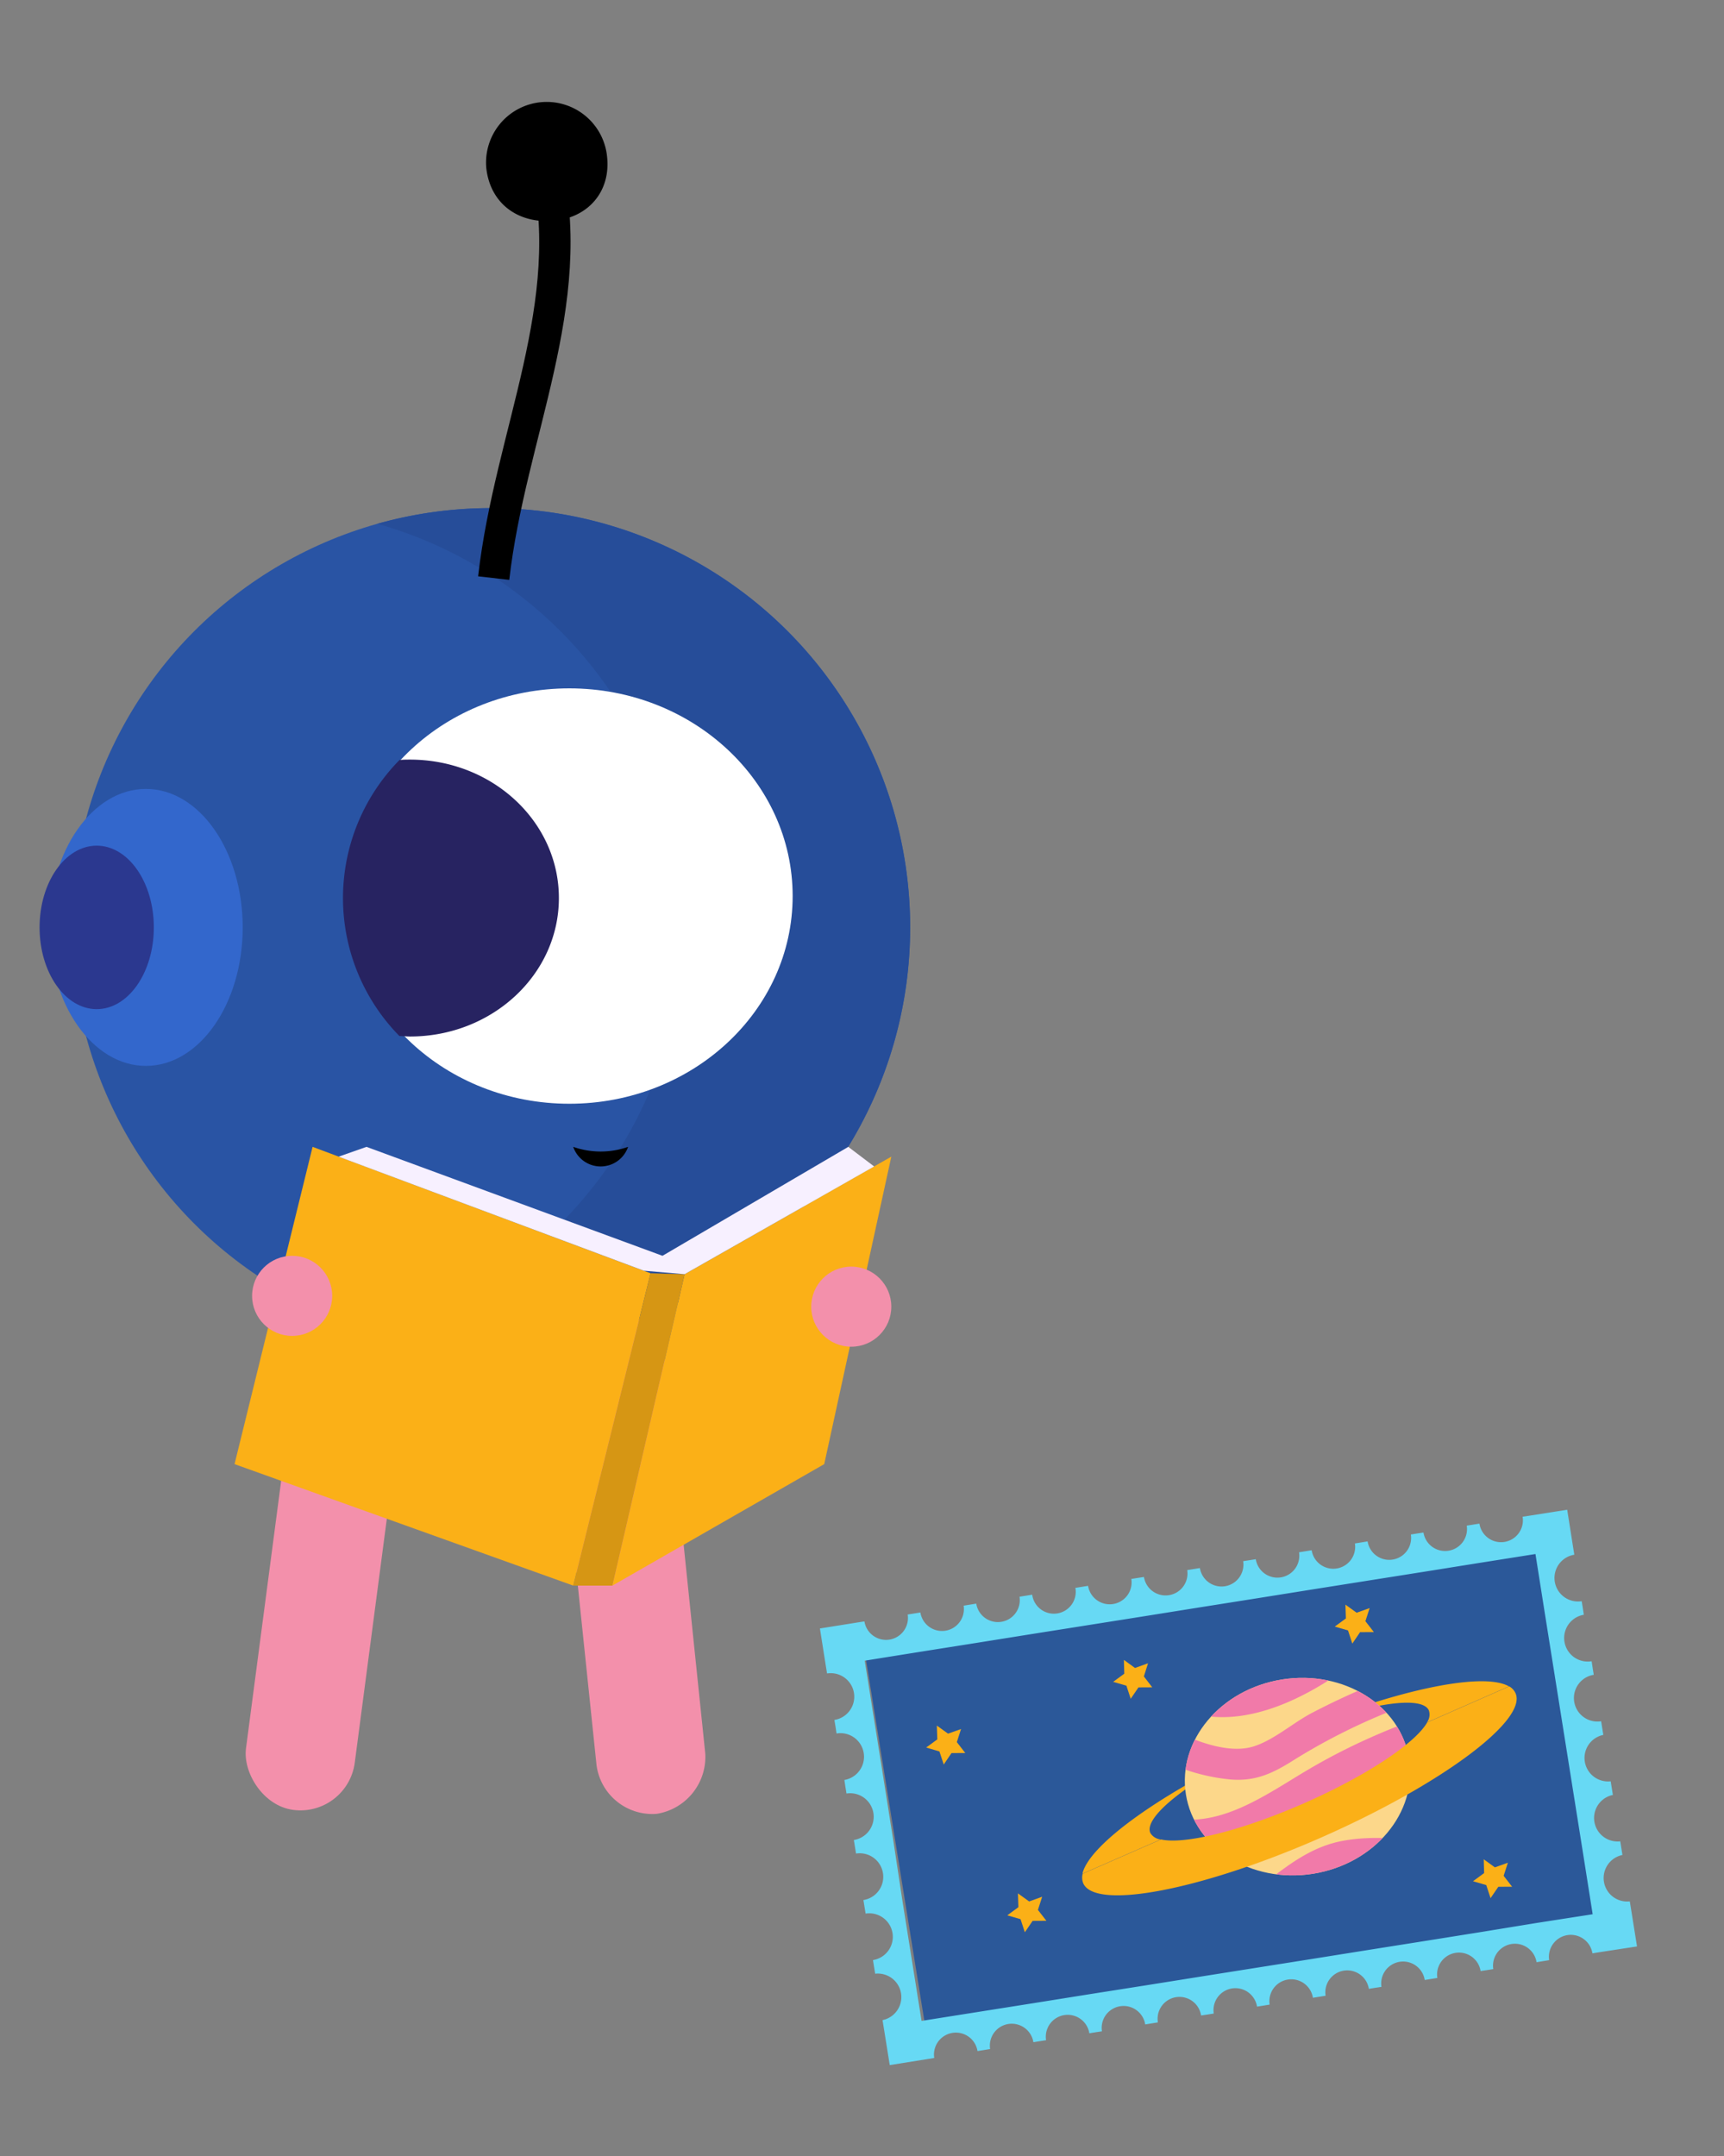 <svg xmlns="http://www.w3.org/2000/svg" xmlns:xlink="http://www.w3.org/1999/xlink" width="220" height="275.13" viewBox="0 0 220 275.13"><rect x="0" y="0" width="220" height="275.13" fill="#808080" stroke="none"/><defs><clipPath id="a"><ellipse cx="165.58" cy="226.67" rx="14.42" ry="12.55" transform="translate(-33.53 28.81) rotate(-9.03)" fill="#fcd78a"/></clipPath></defs><title>manu3_08.02 </title><rect x="36.21" y="142.31" width="14" height="89" rx="7" transform="translate(24.73 -4.04) rotate(7.49)" fill="#f390ab"/><path d="M83.81,231.43a7.18,7.18,0,0,1-7.69-6.24L68.35,150.6a7,7,0,0,1,6.23-7.69h0a7,7,0,0,1,7.69,6.23L90,223.74A7.36,7.36,0,0,1,83.81,231.43Z" fill="#f390ab"/><circle cx="62.65" cy="118.33" r="53.5" fill="#2954a4"/><path d="M62.65,64.83a53.73,53.73,0,0,0-14.5,2,53.5,53.5,0,0,1,0,103,53.5,53.5,0,1,0,14.5-105Z" fill="#264d99"/><ellipse cx="72.65" cy="114.33" rx="28.5" ry="26.5" fill="#fff"/><path d="M52.32,96.92c-.46,0-.9,0-1.35.06a25.12,25.12,0,0,0,0,35.21c.45,0,.89.06,1.35.06,10.49,0,19-7.91,19-17.67S62.81,96.92,52.32,96.92Z" fill="#272361"/><path d="M63,73.76c2.11-18.48,10.94-35.05,6.65-53" fill="none" stroke="#000" stroke-miterlimit="10" stroke-width="4"/><path d="M77.47,20c.48,4.45-2.42,7.8-6.88,8.17s-8-2.17-8.53-6.68A7.74,7.74,0,0,1,77.47,20Z"/><path d="M80.15,146.33a3.7,3.7,0,0,1-7,0A10.62,10.62,0,0,0,80.15,146.33Z"/><polygon points="39.89 146.33 83.02 162.46 73.15 202.31 29.93 186.81 39.89 146.33" fill="#fbb017"/><polygon points="87.36 162.58 113.74 147.58 105.18 186.81 78.15 202.31 87.36 162.58" fill="#fbb017"/><polygon points="83.02 162.46 87.36 162.58 78.15 202.31 73.15 202.31 83.02 162.46" fill="#d69614"/><polygon points="108.25 146.33 111.55 148.83 87.36 162.58 82.15 162.13 43.21 147.58 46.77 146.33 84.54 160.23 108.25 146.33" fill="#f7f0ff"/><circle cx="37.28" cy="165.34" r="5.11" fill="#f390ab"/><circle cx="108.63" cy="166.72" r="5.11" fill="#f390ab"/><ellipse cx="18.62" cy="118.33" rx="12.35" ry="17.67" fill="#3367cc"/><ellipse cx="12.34" cy="118.33" rx="7.29" ry="10.43" fill="#2b388f"/><rect x="112.79" y="204.35" width="88" height="47.44" transform="matrix(0.99, -0.16, 0.16, 0.99, -33.86, 27.44)" fill="#2b5899"/><path d="M208.9,248.35l-.78-4.88h0l-.14-.87a3,3,0,0,1-.94-5.92l-.14-.87-.14-.87a3,3,0,0,1-.94-5.92l-.14-.87-.14-.87a3,3,0,0,1-.94-5.92l-.14-.87-.14-.87a3,3,0,0,1-.94-5.93l-.14-.86-.13-.87a3,3,0,0,1-1-5.93l-.13-.87-.14-.86a3,3,0,0,1-.94-5.93l-.14-.86h0l-.77-4.88-4.88.77h0l-.81.12a2.79,2.79,0,1,1-5.51.88l-.81.13-.81.13a2.79,2.79,0,0,1-5.52.88l-.81.12-.8.13a2.79,2.79,0,0,1-5.52.88l-.81.13-.81.13a2.79,2.79,0,1,1-5.52.87l-.8.13-.81.13a2.79,2.79,0,1,1-5.52.88l-.81.13-.8.12a2.79,2.79,0,0,1-5.52.88l-.81.13-.81.13a2.79,2.79,0,1,1-5.52.88l-.8.12-.81.13a2.79,2.79,0,1,1-5.52.88l-.81.13-.81.13a2.79,2.79,0,1,1-5.51.87l-.81.13-.81.13a2.79,2.79,0,0,1-5.52.88l-.81.13-.8.13a2.79,2.79,0,0,1-5.52.87l-.81.13-.81.13a2.79,2.79,0,1,1-5.52.88l-.8.12h0l-4.88.78.77,4.88h0l.14.86a3,3,0,0,1,.94,5.93l.14.86.13.87a3,3,0,0,1,1,5.93l.13.86.14.87a3,3,0,0,1,.94,5.93l.14.87.14.86a3,3,0,0,1,.94,5.93l.14.87.14.86a3,3,0,0,1,.94,5.93l.14.87.14.87a3,3,0,0,1,.94,5.92l.14.86h0l.78,4.88,4.88-.78h0l.8-.13a2.79,2.79,0,1,1,5.52-.88l.81-.13.8-.13a2.79,2.79,0,0,1,5.52-.87l.81-.13.81-.13a2.79,2.79,0,0,1,5.52-.88l.8-.13.81-.12a2.79,2.79,0,0,1,5.52-.88l.81-.13.81-.13a2.79,2.79,0,1,1,5.51-.88l.81-.12.81-.13a2.79,2.79,0,1,1,5.52-.88l.81-.13.8-.13a2.79,2.79,0,0,1,5.52-.87l.81-.13.81-.13a2.79,2.79,0,1,1,5.52-.88l.8-.13.81-.12a2.79,2.79,0,0,1,5.52-.88l.81-.13.8-.13a2.79,2.79,0,0,1,5.52-.88l.81-.12.81-.13a2.79,2.79,0,0,1,5.52-.88l.8-.13.81-.13a2.79,2.79,0,0,1,5.52-.87l.8-.13h0Zm-12.79-3L189,246.51l-7.14,1.14-7.13,1.13-7.14,1.14-7.13,1.13-7.13,1.13-7.14,1.14L139,254.45l-7.13,1.14-7.14,1.13-7.13,1.13h0l-1.22-7.66-1.22-7.66L114,234.87l-1.21-7.66-1.22-7.66-1.22-7.66h0l7.12-1.14,7.14-1.13,7.13-1.14,7.14-1.13,7.13-1.13,7.13-1.14,7.14-1.13,7.13-1.14,7.13-1.13,7.14-1.13,7.13-1.14,7.13-1.13h0l1.21,7.66,1.22,7.66,1.22,7.66,1.22,7.66,1.22,7.66,1.21,7.66h0Z" fill="#67d9f4"/><path d="M148.13,234.7l-10,4.37c.84-3.72,10.16-10.41,22.75-16.21-8.82,4.14-15,8.9-14.09,11A1.75,1.75,0,0,0,148.13,234.7Z" fill="#fbb017"/><path d="M182.34,218.24c-.94-2.15-9.08-.67-18.44,3.28,13.33-5.75,25.24-8.32,28.66-6.35l-10.47,4.6A1.69,1.69,0,0,0,182.34,218.24Z" fill="#fbb017"/><ellipse cx="165.58" cy="226.67" rx="14.42" ry="12.55" transform="translate(-33.53 28.81) rotate(-9.03)" fill="#fcd78a"/><g clip-path="url(#a)"><path d="M183.4,212a93.73,93.73,0,0,0-15.88,6.5c-2.47,1.27-4.91,3.49-7.52,4.32-2.83.91-6.53-.35-9.1-1.51-2.37-1.06-4.44,2.44-2.05,3.5a24.69,24.69,0,0,0,8.21,2.24c3.23.26,5.46-.84,8.12-2.53a77.73,77.73,0,0,1,19.3-8.61C187,215.21,185.91,211.29,183.4,212Z" fill="#f17aa9"/><path d="M184.67,219.46c-3.07-.56-5.63.46-8.45,1.66a78,78,0,0,0-9.18,4.61c-5.84,3.43-12.19,8.31-19.29,5.72-2.46-.9-3.52,3-1.08,3.91,5.92,2.16,11.93,0,17.14-2.94,2.82-1.62,5.54-3.42,8.42-4.94s7.86-4.74,11.37-4.11C186.15,223.84,187.24,219.93,184.67,219.46Z" fill="#f17aa9"/><path d="M184.11,235.09c-4.19-.33-8.54-1-12.72-.22-3.77.68-6.7,2.83-9.65,5.14-2.05,1.61.84,4.47,2.87,2.87,2.86-2.24,5.63-4,9.36-4.25a70.17,70.17,0,0,1,10.14.52C186.72,239.36,186.7,235.3,184.11,235.09Z" fill="#f17aa9"/><path d="M174.69,205.21a46.43,46.43,0,0,1-10.1,7.07c-4,2.17-8.22,3.7-12.67,1.94-2.43-1-3.48,3-1.08,3.92,9.24,3.65,20.29-3.94,26.72-10.06C179.45,206.27,176.58,203.4,174.69,205.21Z" fill="#f17aa9"/></g><path d="M193.4,216.05c1.53,3.47-9.59,11.71-24.82,18.41s-28.82,9.3-30.35,5.83a2,2,0,0,1-.07-1.22l10-4.37c3,.67,10.24-1.1,18.23-4.61s14.22-7.68,15.73-10.32l10.47-4.6A1.87,1.87,0,0,1,193.4,216.05Z" fill="#fbb017"/><polygon points="119.55 220.17 120.98 221.2 122.64 220.61 122.1 222.28 123.18 223.67 121.42 223.68 120.43 225.14 119.88 223.47 118.19 222.97 119.61 221.93 119.55 220.17" fill="#fbb017"/><polygon points="129.9 241.58 131.33 242.61 132.99 242.01 132.45 243.69 133.53 245.08 131.77 245.09 130.78 246.54 130.23 244.87 128.54 244.38 129.96 243.34 129.9 241.58" fill="#fbb017"/><polygon points="171.69 204.74 173.12 205.77 174.78 205.18 174.24 206.85 175.32 208.24 173.56 208.25 172.57 209.71 172.02 208.03 170.33 207.54 171.75 206.5 171.69 204.74" fill="#fbb017"/><polygon points="143.42 211.79 144.84 212.82 146.5 212.22 145.97 213.9 147.04 215.29 145.28 215.3 144.29 216.75 143.74 215.08 142.05 214.59 143.47 213.55 143.42 211.79" fill="#fbb017"/><polygon points="189.34 237.23 190.76 238.26 192.42 237.67 191.88 239.34 192.96 240.73 191.2 240.74 190.21 242.19 189.66 240.52 187.97 240.03 189.39 238.99 189.34 237.23" fill="#fbb017"/></svg>